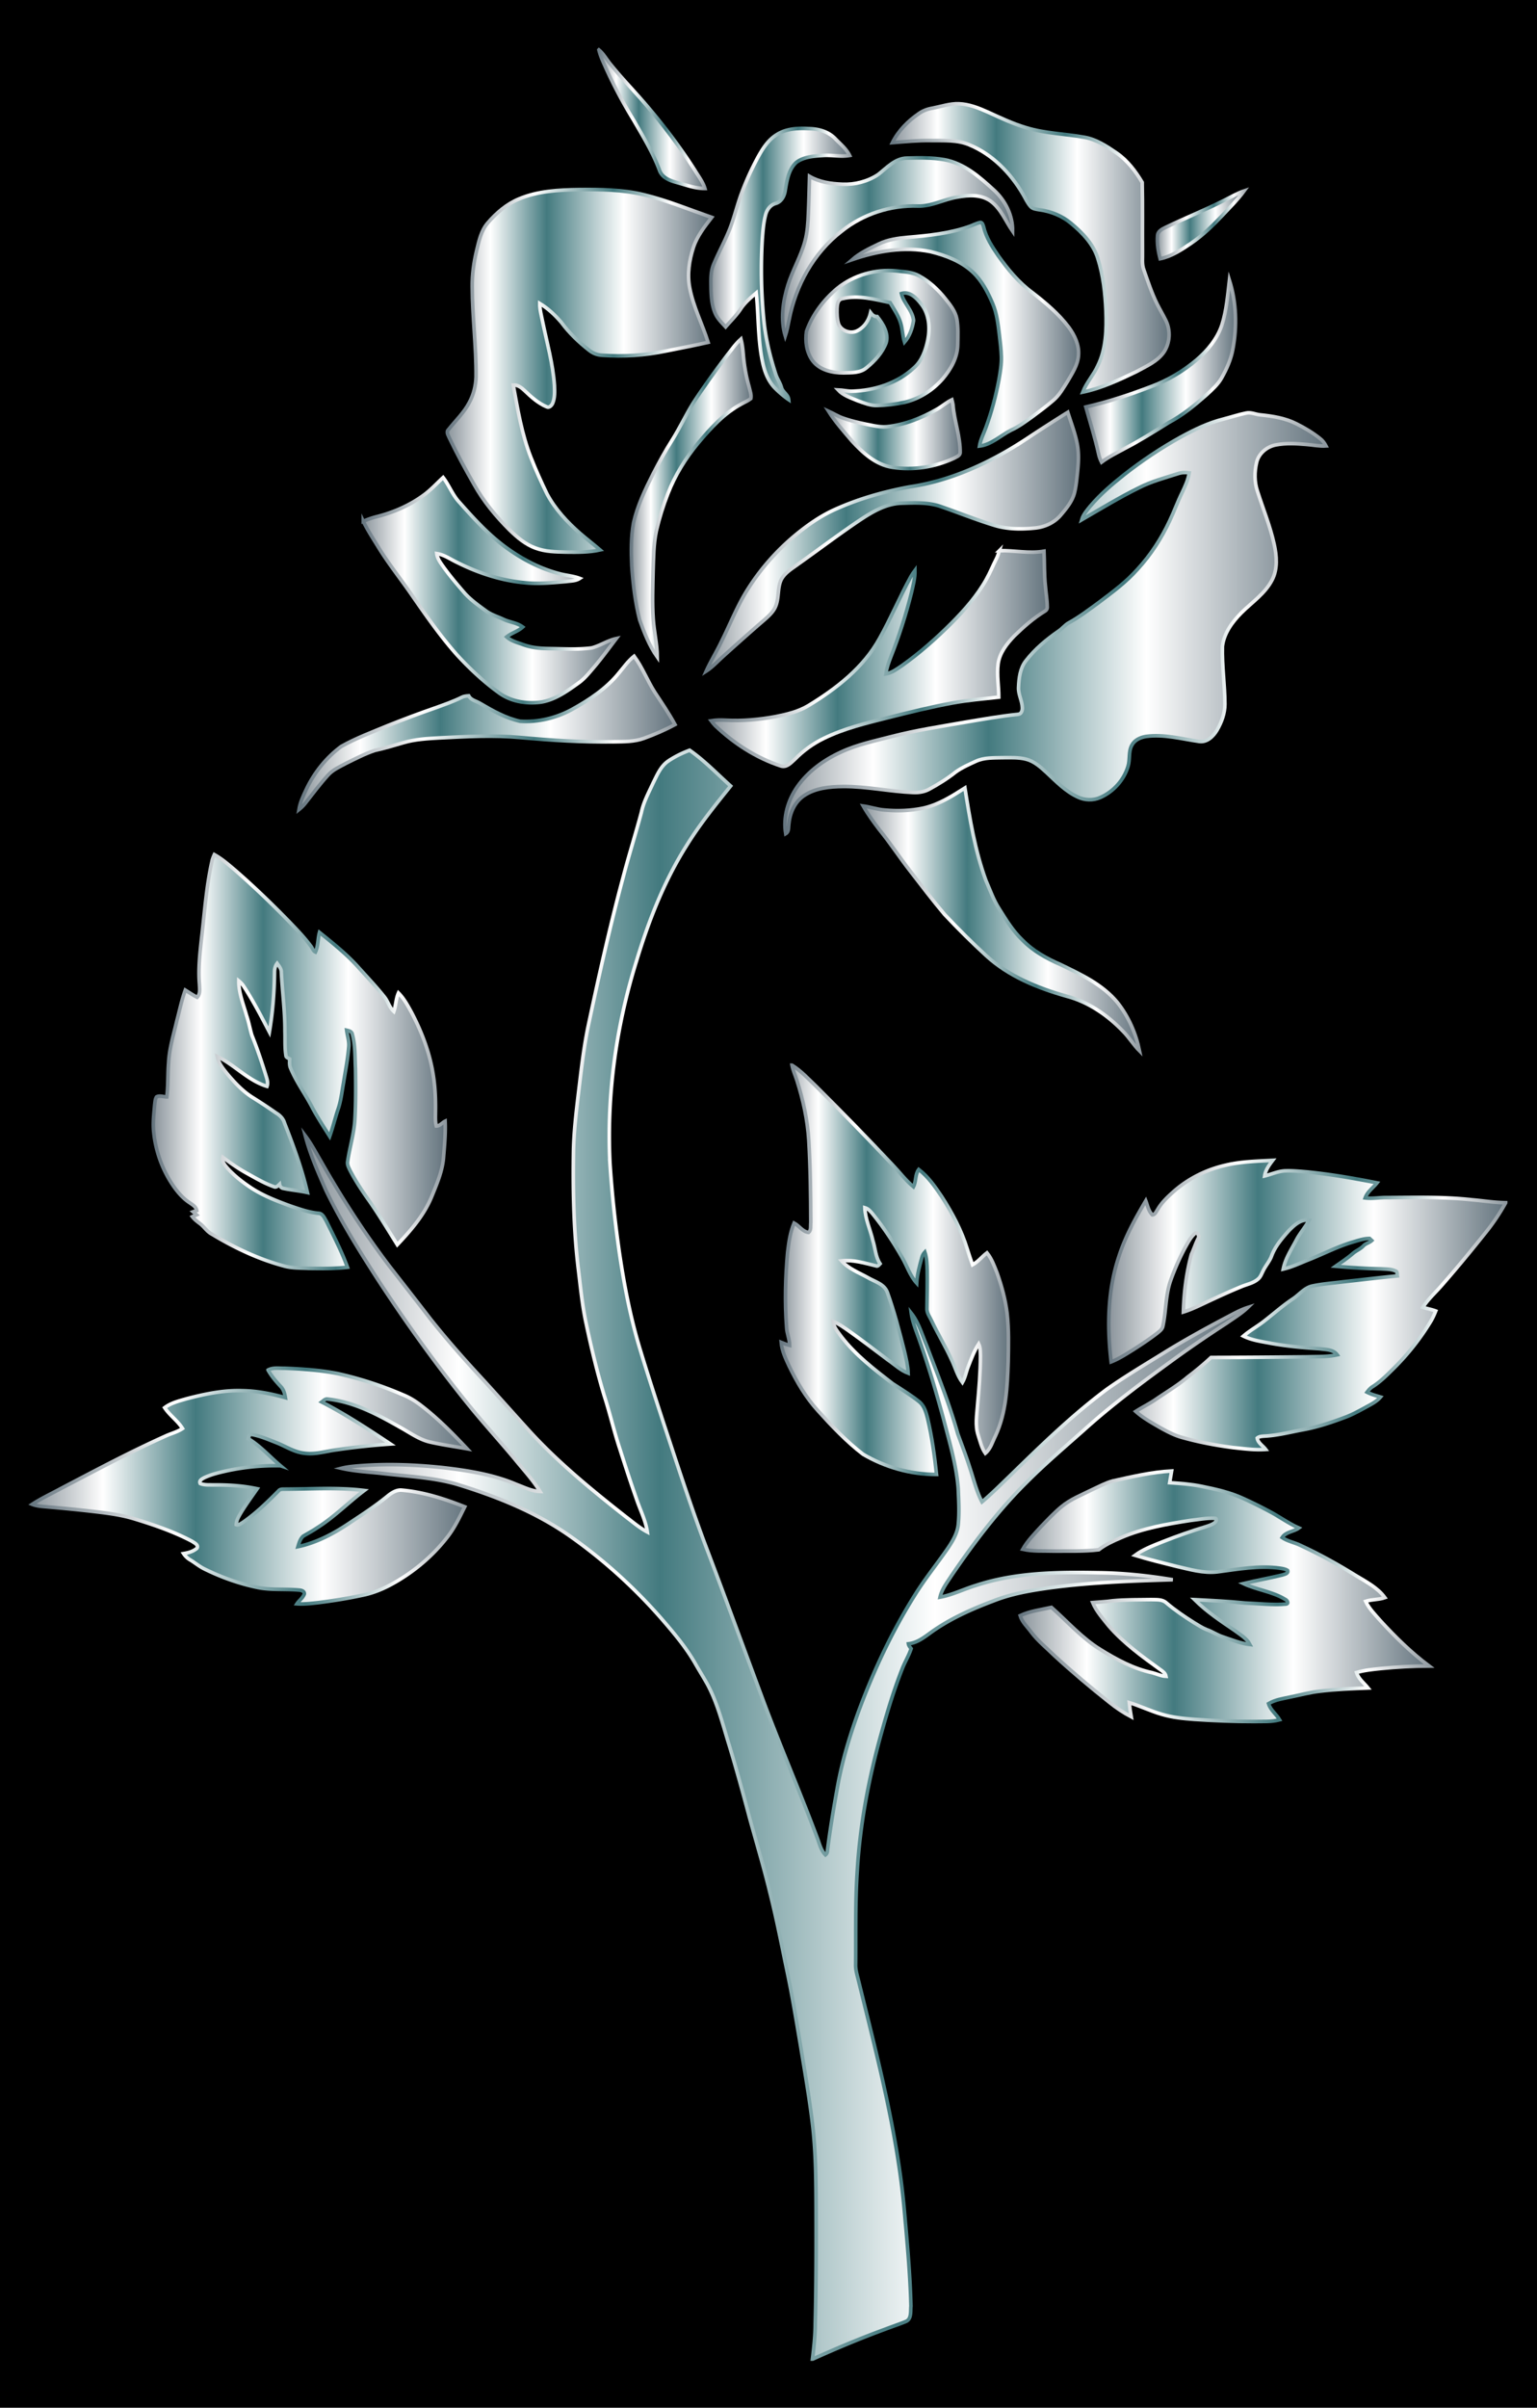 <svg xmlns="http://www.w3.org/2000/svg" viewBox="0 0 1065.708 1668.309"><path d="M0 0h1065.708v1668.309H0z"/><linearGradient id="a" gradientUnits="userSpaceOnUse" x1="415.248" y1="82.588" x2="488.781" y2="82.588"><stop offset="0" stop-color="#8a949b"/><stop offset=".163" stop-color="#fff"/><stop offset=".376" stop-color="#437a7f"/><stop offset=".668" stop-color="#fff"/><stop offset="1" stop-color="#64747e"/></linearGradient><linearGradient id="b" gradientUnits="userSpaceOnUse" x1="413.181" y1="81.546" x2="490.456" y2="81.546"><stop offset="0" stop-color="#64747e"/><stop offset=".332" stop-color="#fff"/><stop offset=".624" stop-color="#437a7f"/><stop offset=".837" stop-color="#fff"/><stop offset="1" stop-color="#8a949b"/></linearGradient><path fill="url(#a)" stroke="url(#b)" stroke-width="2.5" stroke-miterlimit="10" d="M415.248 34.571c3.341 2.767 5.341 6.708 8.1 10 8.6 10.708 18.333 20.433 27.108 30.992a403.186 403.186 0 0131.542 42.667c2.408 4.033 5.425 7.816 6.783 12.375-6.816.025-13.283-2.484-19.775-4.234-4.758-1.291-10.058-3.366-11.775-8.466-4.533-12.184-11.333-23.317-17.808-34.526-7.142-11.6-13.584-23.616-19.226-36.016-1.858-4.175-3.9-8.317-4.95-12.792z"/><linearGradient id="c" gradientUnits="userSpaceOnUse" x1="618.749" y1="171.793" x2="810.617" y2="171.793"><stop offset="0" stop-color="#8a949b"/><stop offset=".163" stop-color="#fff"/><stop offset=".376" stop-color="#437a7f"/><stop offset=".668" stop-color="#fff"/><stop offset="1" stop-color="#64747e"/></linearGradient><linearGradient id="d" gradientUnits="userSpaceOnUse" x1="616.637" y1="172.014" x2="811.867" y2="172.014"><stop offset="0" stop-color="#64747e"/><stop offset=".332" stop-color="#fff"/><stop offset=".624" stop-color="#437a7f"/><stop offset=".837" stop-color="#fff"/><stop offset="1" stop-color="#8a949b"/></linearGradient><path fill="url(#c)" stroke="url(#d)" stroke-width="2.5" stroke-miterlimit="10" d="M646.624 74.93c6.033-1.159 11.983-3.259 18.2-3.042 7.108.258 13.8 2.958 20.217 5.808 8.683 3.984 17.375 8.067 26.558 10.792 12.933 3.95 26.575 4.192 39.825 6.542 8.517 1.35 15.884 6.258 22.867 11.033 7.483 5.183 13.1 12.558 17.692 20.317.35 16.042.075 32.108.191 48.158.159 4.142-.6 8.476.95 12.442 2.775 7.917 5.392 15.925 9.109 23.467 1.908 3.858 4.141 7.55 6.058 11.408 3.517 6.992 3.05 15.9-1.425 22.359-4.65 6.458-12.3 9.633-19.05 13.358-11.925 5.692-24.084 11.442-37.084 14.142 2.559-6.592 7.517-11.867 10.425-18.292 5.817-11.75 6.109-25.2 5.659-38.033-.542-12.2-1.883-24.5-5.6-36.184-3.042-10.017-10.592-17.842-18.467-24.358-6.25-5.275-14.092-8.425-22.158-9.492-2.084-.367-4.467-.558-5.975-2.217-2.325-2.567-3.667-5.817-5.434-8.75-8.558-14.583-21.1-27.425-36.9-33.958-8.383-3.65-17.717-2.9-26.625-3.05-9.009-.175-17.959.733-26.909 1.466 4.125-8.25 10.842-15.016 18.4-20.183 2.809-2 6.084-3.183 9.476-3.733z"/><linearGradient id="e" gradientUnits="userSpaceOnUse" x1="492.909" y1="182.949" x2="589.123" y2="182.949"><stop offset="0" stop-color="#8a949b"/><stop offset=".163" stop-color="#fff"/><stop offset=".376" stop-color="#437a7f"/><stop offset=".668" stop-color="#fff"/><stop offset="1" stop-color="#64747e"/></linearGradient><linearGradient id="f" gradientUnits="userSpaceOnUse" x1="491.659" y1="183.589" x2="590.974" y2="183.589"><stop offset="0" stop-color="#64747e"/><stop offset=".332" stop-color="#fff"/><stop offset=".624" stop-color="#437a7f"/><stop offset=".837" stop-color="#fff"/><stop offset="1" stop-color="#8a949b"/></linearGradient><path fill="url(#e)" stroke="url(#f)" stroke-width="2.5" stroke-miterlimit="10" d="M538.582 93.296c6.516-4.183 14.55-4.65 22.066-4.183 6.717.108 13.684 2 18.475 6.958 3.509 3.709 7.725 7 10 11.667-6.125 1.075-12.316-.45-18.475.008-6.383.425-13.4.834-18.666 4.884-5.317 5.008-6.392 12.683-7.55 19.533-.567 3.75-2.642 7.659-6.517 8.784-3.683.95-6.117 4.283-7.05 7.816-1.45 5.434-1.867 11.067-2.292 16.659a355.248 355.248 0 001.25 58.342c1.325 11.95 4.242 23.692 7.95 35.108.975 3.434 3.242 6.309 4.142 9.767.933 3.2 4.633 4.767 4.95 8.292-3.467-2.375-6.65-5.15-9.609-8.125-4.283-4.4-6.7-10.242-8.1-16.134-3.8-16.283-3-33.142-4.816-49.667-4.1 3.459-8.267 7.025-11.134 11.625-2.95 4.284-6.683 7.942-10.075 11.875-2.6-2.841-5.483-5.541-7.091-9.1-2.45-5.308-2.85-11.25-3.067-17-.05-5.825-.492-11.925 1.891-17.408 3.5-8.308 7.926-16.208 11.226-24.609 3.141-8.058 5.083-16.516 8.116-24.6a193.977 193.977 0 0110.242-22.841c3.567-6.642 7.525-13.584 14.134-17.65z"/><linearGradient id="g" gradientUnits="userSpaceOnUse" x1="542.607" y1="171.114" x2="702.113" y2="171.114"><stop offset="0" stop-color="#8a949b"/><stop offset=".163" stop-color="#fff"/><stop offset=".376" stop-color="#437a7f"/><stop offset=".668" stop-color="#fff"/><stop offset="1" stop-color="#64747e"/></linearGradient><linearGradient id="h" gradientUnits="userSpaceOnUse" x1="541.357" y1="172.572" x2="703.363" y2="172.572"><stop offset="0" stop-color="#64747e"/><stop offset=".332" stop-color="#fff"/><stop offset=".624" stop-color="#437a7f"/><stop offset=".837" stop-color="#fff"/><stop offset="1" stop-color="#8a949b"/></linearGradient><path fill="url(#g)" stroke="url(#h)" stroke-width="2.5" stroke-miterlimit="10" d="M608.749 121.055c6.075-4.717 11.908-11.442 20.208-11.525 8.625-.242 17.35-.409 25.883 1.133 13.659 2.508 24.492 12.025 34.417 21.125 7.9 7.284 13.059 17.567 12.85 28.45-4.883-7.1-8.125-15.725-15.317-20.95-6.658-4.675-15.275-4.175-22.891-2.75-9.3 1.442-17.842 6.534-27.434 6.234-18.925-.684-38.058 5.508-52.833 17.383-19.45 14.925-31.926 37.65-36.509 61.533-.775 3.742-1.45 7.517-2.642 11.167-3.475-11.483-1.675-23.933 1.792-35.208 3.242-10.475 9.058-19.975 11.875-30.6 1.683-6.242 2.084-12.734 2.325-19.167.392-8.567.559-17.142.809-25.709 6.833 4.025 14.883 5.15 22.683 5.475 8.667.425 17.508-1.85 24.784-6.591z"/><linearGradient id="i" gradientUnits="userSpaceOnUse" x1="310.146" y1="256.961" x2="493.498" y2="256.961"><stop offset="0" stop-color="#8a949b"/><stop offset=".163" stop-color="#fff"/><stop offset=".376" stop-color="#437a7f"/><stop offset=".668" stop-color="#fff"/><stop offset="1" stop-color="#64747e"/></linearGradient><linearGradient id="j" gradientUnits="userSpaceOnUse" x1="308.896" y1="256.961" x2="495.546" y2="256.961"><stop offset="0" stop-color="#64747e"/><stop offset=".332" stop-color="#fff"/><stop offset=".624" stop-color="#437a7f"/><stop offset=".837" stop-color="#fff"/><stop offset="1" stop-color="#8a949b"/></linearGradient><path fill="url(#i)" stroke="url(#j)" stroke-width="2.5" stroke-miterlimit="10" d="M359.789 137.846c13.116-5.516 27.6-6.233 41.65-6.491 15.058-.117 30.308-.034 45.025 3.583 16.092 3.9 31.434 10.242 47.034 15.684-4.95 6.416-10.1 12.925-12.675 20.733-2.934 8.992-4.442 18.717-2.6 28.092 2.5 13.141 8.775 25.092 12.783 37.767-9.658 2.175-19.375 4.075-29.092 5.966-14.642 3.059-29.692 4.1-44.6 2.967-3.275-.175-6.392-1.45-8.925-3.517-7.133-5.566-13.725-11.908-19.117-19.191-4.333-5.067-9.266-9.742-15.017-13.159-.05 4.267 1.159 8.384 1.967 12.542 3.025 14.667 7.183 29.2 8.209 44.208.133 4.15.425 8.55-1.267 12.459-.667 1.45-2.3 3.267-4.05 2.417-5.925-2.475-10.775-6.85-15.367-11.234-2.158-2.075-4.708-4.042-7.883-3.883 3.125 16.95 5.908 34.142 12.266 50.258 3.375 8.6 7.192 17.034 11.242 25.342 5.684 10.534 13.984 19.442 22.95 27.275 4.517 3.892 9.275 7.5 13.8 11.384-7.816 1.708-15.85 1.6-23.808 1.5-7.034-.175-14.25-.267-20.925-2.767-7.1-2.517-12.909-7.55-18.234-12.717-9.4-9.391-17.983-19.75-24.467-31.392-6.025-10.525-11.825-21.191-17.083-32.125-.767-1.908-2.517-4.216-.575-6.016 4.917-6.192 10.825-11.7 14.467-18.834 2.858-5.367 4.391-11.417 4.583-17.492.192-20.85-2.583-41.6-2.658-62.442-.109-8.483 1.066-16.933 3.058-25.166 1.608-6.65 3.075-13.734 7.658-19.075 5.95-6.967 13.134-13.1 21.65-16.675z"/><linearGradient id="k" gradientUnits="userSpaceOnUse" x1="802.479" y1="155.776" x2="862.683" y2="155.776"><stop offset="0" stop-color="#8a949b"/><stop offset=".163" stop-color="#fff"/><stop offset=".376" stop-color="#437a7f"/><stop offset=".668" stop-color="#fff"/><stop offset="1" stop-color="#64747e"/></linearGradient><linearGradient id="l" gradientUnits="userSpaceOnUse" x1="801.229" y1="155.26" x2="866.074" y2="155.26"><stop offset="0" stop-color="#64747e"/><stop offset=".332" stop-color="#fff"/><stop offset=".624" stop-color="#437a7f"/><stop offset=".837" stop-color="#fff"/><stop offset="1" stop-color="#8a949b"/></linearGradient><path fill="url(#k)" stroke="url(#l)" stroke-width="2.5" stroke-miterlimit="10" d="M847.858 139.305c4.925-2.375 9.633-5.25 14.825-7.042-4.467 6.059-9.875 11.342-14.975 16.85-6.767 7.159-13.85 14.084-22.05 19.592-6.567 4.409-13.375 8.967-21.242 10.584-1.417-5.3-2.3-10.876-1.792-16.359.342-2.758 3.042-4.133 5.267-5.233 13.209-6.367 26.842-11.834 39.967-18.392z"/><linearGradient id="m" gradientUnits="userSpaceOnUse" x1="590.94" y1="231.597" x2="747.87" y2="231.597"><stop offset="0" stop-color="#8a949b"/><stop offset=".163" stop-color="#fff"/><stop offset=".376" stop-color="#437a7f"/><stop offset=".668" stop-color="#fff"/><stop offset="1" stop-color="#64747e"/></linearGradient><linearGradient id="n" gradientUnits="userSpaceOnUse" x1="585.244" y1="231.68" x2="749.12" y2="231.68"><stop offset="0" stop-color="#64747e"/><stop offset=".332" stop-color="#fff"/><stop offset=".624" stop-color="#437a7f"/><stop offset=".837" stop-color="#fff"/><stop offset="1" stop-color="#8a949b"/></linearGradient><path fill="url(#m)" stroke="url(#n)" stroke-width="2.5" stroke-miterlimit="10" d="M671.449 157.147c2.85-.917 5.483-2.509 8.458-3.042 1.4.208 1.658 1.85 2.067 2.95 1.683 7.433 5.95 13.892 10.158 20.117 6.734 9.483 14.25 18.65 23.7 25.567 9.134 7.125 18.184 14.633 25.192 23.933 4.142 5.625 7.4 12.433 6.767 19.592-.433 6.667-4.308 12.35-7.542 17.958-2.967 4.659-5.691 9.659-10 13.242-4.55 3.883-9.325 7.483-14.133 11.025-4.867 3.492-9.684 7.134-15.167 9.609-7.242 3.658-13.475 10.016-21.817 10.991.709-4.55 2.95-8.616 4.467-12.908 3.908-10.675 6.858-21.7 8.975-32.867.958-5.358 1.917-10.767 1.75-16.233-.15-5.059-.817-10.084-1.4-15.109-.908-7.333-1.733-14.808-4.667-21.667-3.391-7.925-7.441-15.833-13.825-21.8-8.067-7.533-18.708-11.55-29.258-14.15-18.142-3.742-36.942-.417-54.234 5.517 5.383-4.659 11.933-7.717 18.308-10.8 6.392-3.134 13.534-4.025 20.542-4.675 14.05-1.142 28.25-2.634 41.659-7.25z"/><linearGradient id="o" gradientUnits="userSpaceOnUse" x1="558.797" y1="234.22" x2="664.207" y2="234.22"><stop offset="0" stop-color="#8a949b"/><stop offset=".163" stop-color="#fff"/><stop offset=".376" stop-color="#437a7f"/><stop offset=".668" stop-color="#fff"/><stop offset="1" stop-color="#64747e"/></linearGradient><linearGradient id="p" gradientUnits="userSpaceOnUse" x1="557.547" y1="234.22" x2="665.457" y2="234.22"><stop offset="0" stop-color="#64747e"/><stop offset=".332" stop-color="#fff"/><stop offset=".624" stop-color="#437a7f"/><stop offset=".837" stop-color="#fff"/><stop offset="1" stop-color="#8a949b"/></linearGradient><path fill="url(#o)" stroke="url(#p)" stroke-width="2.5" stroke-miterlimit="10" d="M580.648 199.705c11.342-9.117 26.367-13.342 40.817-11.992 5.35.609 11.034.725 15.85 3.45 7.134 3.934 13.234 9.567 18.267 15.942 3.375 4.234 7 8.684 7.942 14.184.95 5.758.666 11.625.558 17.433-.067 8.983-4.817 17.142-10.467 23.809-6.875 7.875-16.125 13.766-26.325 16.2-6.283 1.391-12.716 2.1-19.15 2.233-4.642.158-8.975-1.733-13.267-3.225-4.841-2.033-10.183-3.658-13.85-7.617 3.217.125 6.367.975 9.6.959 15.567-.384 31.359-5.45 42.967-16.117 5.667-4.883 8.209-12.292 9.717-19.392 1.675-8.442.958-17.958-4.575-24.908-3.217-4.15-7.925-9.109-13.742-7.267 1.583 6.783 7.8 11.6 8.434 18.683-.784 5.359-2.675 10.867-6.267 15.017-1.367-4.342-1.325-8.958-2.683-13.3-1.525-5.125-4.65-9.533-7.317-14.1-10.825-2.292-22.134-5.475-33.167-2.75-3.183.542-3.458 4.192-3.6 6.775-.108 3.6-.008 7.3 1.042 10.775 1.991 5.058 8.908 7.2 13.525 4.408 4.625-2.491 7.558-7.183 8.683-12.233 1.133 1.517 2.583 2.8 4.617 2.683 3.975 4.95 8.1 11.517 6.208 18.1-2.617 6.975-7.875 12.667-13.583 17.309-4.434 3.842-10.642 3.4-16.109 3.592-7.733.033-16.35-1.909-21.3-8.35-4.258-5.734-5.35-13.467-4.308-20.384 4.108-11.75 11.992-21.967 21.483-29.917z"/><linearGradient id="q" gradientUnits="userSpaceOnUse" x1="752.866" y1="257.193" x2="856.693" y2="257.193"><stop offset="0" stop-color="#8a949b"/><stop offset=".163" stop-color="#fff"/><stop offset=".376" stop-color="#437a7f"/><stop offset=".668" stop-color="#fff"/><stop offset="1" stop-color="#64747e"/></linearGradient><linearGradient id="r" gradientUnits="userSpaceOnUse" x1="751.307" y1="255.164" x2="857.943" y2="255.164"><stop offset="0" stop-color="#64747e"/><stop offset=".332" stop-color="#fff"/><stop offset=".624" stop-color="#437a7f"/><stop offset=".837" stop-color="#fff"/><stop offset="1" stop-color="#8a949b"/></linearGradient><path fill="url(#q)" stroke="url(#r)" stroke-width="2.5" stroke-miterlimit="10" d="M847.2 225.239c3.2-10.059 4.041-20.659 5.241-31.092 4.884 15.433 5.4 32.05 2.367 47.9-1.292 7.025-4.242 13.617-7.733 19.8-2.6 4.692-6.75 8.192-10.6 11.808-8.084 7.109-16.442 14.092-26.034 19.1-9.983 6.192-19.925 12.476-30.367 17.876-5.525 3.041-11.25 5.783-16.3 9.608-.9-1.767-1.616-3.633-2.016-5.575-2.417-11.033-5.834-21.817-8.892-32.683 15.475-3.525 30.575-8.509 45.384-14.184 11.425-4.275 22.1-10.558 31.416-18.433 7.6-6.509 14.334-14.509 17.534-24.125z"/><linearGradient id="s" gradientUnits="userSpaceOnUse" x1="437.74" y1="345.077" x2="520.771" y2="345.077"><stop offset="0" stop-color="#8a949b"/><stop offset=".163" stop-color="#fff"/><stop offset=".376" stop-color="#437a7f"/><stop offset=".668" stop-color="#fff"/><stop offset="1" stop-color="#64747e"/></linearGradient><linearGradient id="t" gradientUnits="userSpaceOnUse" x1="436.49" y1="345.911" x2="522.021" y2="345.911"><stop offset="0" stop-color="#64747e"/><stop offset=".332" stop-color="#fff"/><stop offset=".624" stop-color="#437a7f"/><stop offset=".837" stop-color="#fff"/><stop offset="1" stop-color="#8a949b"/></linearGradient><path fill="url(#s)" stroke="url(#t)" stroke-width="2.5" stroke-miterlimit="10" d="M503.348 247.222c3.342-4.217 6.417-8.708 10.417-12.342.825 3.2 1.266 6.484 1.533 9.775.633 7.884 1.9 15.726 4.117 23.326.575 2.675 1.75 5.416 1.225 8.183-1.934 1.55-4.267 2.458-6.409 3.683-12.158 6.417-21.458 16.825-30.183 27.209-8.75 10.483-15.975 22.275-20.959 35-3.291 8.367-5.941 16.983-7.975 25.725-2.016 9.342-1.941 18.95-2.283 28.442-.225 10.825-.642 21.667.083 32.475.567 8.9 2.742 17.634 2.825 26.575-5.508-7.791-9.041-16.816-12.225-25.758-3.117-12.259-4.617-24.892-5.492-37.5-.45-9.909-.566-19.959 1.242-29.75 2.692-11.91 8.042-22.992 13.517-33.834 4.158-8 8.425-15.95 13.308-23.542 5.192-8.258 9.317-17.142 14.425-25.45 7.142-11.067 14.9-21.709 22.834-32.217z"/><linearGradient id="u" gradientUnits="userSpaceOnUse" x1="574.398" y1="300.798" x2="665.779" y2="300.798"><stop offset="0" stop-color="#8a949b"/><stop offset=".163" stop-color="#fff"/><stop offset=".376" stop-color="#437a7f"/><stop offset=".668" stop-color="#fff"/><stop offset="1" stop-color="#64747e"/></linearGradient><linearGradient id="v" gradientUnits="userSpaceOnUse" x1="571.087" y1="300.529" x2="667.029" y2="300.529"><stop offset="0" stop-color="#64747e"/><stop offset=".332" stop-color="#fff"/><stop offset=".624" stop-color="#437a7f"/><stop offset=".837" stop-color="#fff"/><stop offset="1" stop-color="#8a949b"/></linearGradient><path fill="url(#u)" stroke="url(#v)" stroke-width="2.5" stroke-miterlimit="10" d="M649.599 283.597c3.608-2.008 6.691-4.816 10.416-6.633.309 1.142.567 2.3.775 3.467.875 11.25 5.159 22.05 4.984 33.408-.384 2.175-2.892 2.833-4.55 3.8-13.125 6-28.059 8.4-42.359 6.175-11.625-1.742-20.717-10.083-28.333-18.433-5.642-6.617-11.459-13.167-16.134-20.517 3.467 1.575 6.692 3.683 10.325 4.9 6.95 2.417 14.184 3.933 21.417 5.275 2.842.508 5.75.892 8.658.625 12.334-1.283 24.1-5.933 34.8-12.067z"/><linearGradient id="w" gradientUnits="userSpaceOnUse" x1="489.664" y1="375.339" x2="747.736" y2="375.339"><stop offset="0" stop-color="#8a949b"/><stop offset=".163" stop-color="#fff"/><stop offset=".376" stop-color="#437a7f"/><stop offset=".668" stop-color="#fff"/><stop offset="1" stop-color="#64747e"/></linearGradient><linearGradient id="x" gradientUnits="userSpaceOnUse" x1="486.804" y1="376.047" x2="748.986" y2="376.047"><stop offset="0" stop-color="#64747e"/><stop offset=".332" stop-color="#fff"/><stop offset=".624" stop-color="#437a7f"/><stop offset=".837" stop-color="#fff"/><stop offset="1" stop-color="#8a949b"/></linearGradient><path fill="url(#w)" stroke="url(#x)" stroke-width="2.5" stroke-miterlimit="10" d="M715.224 301.78a1415.74 1415.74 0 0125.159-16.124c2.225 7.125 4.966 14.116 6.441 21.458 1.4 6.858.95 13.917.225 20.833-.508 4.592-.916 9.226-2.083 13.709-1.575 5.908-5.617 10.7-9.475 15.283-4.5 5.292-11.183 8.334-18.034 8.959-9.475.9-19.275.891-28.433-2.025-12.342-3.767-24.308-8.634-36.509-12.817-8.858-3.175-18.441-2.617-27.675-2.375-10.783.4-20.258 6.133-28.983 11.933-14.384 9.675-28.192 20.15-42.334 30.167-4.258 3.15-9.208 5.933-11.792 10.759-2.708 5.608-1.516 12.141-3.675 17.916-1.475 4.225-4.933 7.267-8.191 10.15-9.717 8.359-19.275 16.917-28.792 25.509-3.733 3.375-7.15 7.158-11.409 9.908 3.175-7.1 7.359-13.691 10.667-20.733 6.117-12.192 11.059-25.025 18.475-36.534 8.792-13.858 19.825-26.283 32.425-36.783 8.542-7.042 17.676-13.5 27.826-18.017 16.4-7.417 33.866-12.292 51.533-15.608 30.659-4.492 59.167-18.359 84.634-35.567z"/><linearGradient id="y" gradientUnits="userSpaceOnUse" x1="544.244" y1="431.835" x2="919.433" y2="431.835"><stop offset="0" stop-color="#8a949b"/><stop offset=".163" stop-color="#fff"/><stop offset=".376" stop-color="#437a7f"/><stop offset=".668" stop-color="#fff"/><stop offset="1" stop-color="#64747e"/></linearGradient><linearGradient id="z" gradientUnits="userSpaceOnUse" x1="542.994" y1="432.201" x2="921.433" y2="432.201"><stop offset="0" stop-color="#64747e"/><stop offset=".332" stop-color="#fff"/><stop offset=".624" stop-color="#437a7f"/><stop offset=".837" stop-color="#fff"/><stop offset="1" stop-color="#8a949b"/></linearGradient><path fill="url(#y)" stroke="url(#z)" stroke-width="2.5" stroke-miterlimit="10" d="M848.15 290.397c5.291-1.35 10.483-3.091 15.833-4.183 3.358-.808 6.542.967 9.859 1.225 8.591.892 17.35 2.25 25.133 6.217 5.767 2.891 11.35 6.225 16.392 10.266 1.766 1.317 3.05 3.134 4.066 5.075-4.625.3-9.175-.725-13.766-1.058-6.967-.591-14.059-.983-20.967.325-6.217 1.167-11.967 5.85-13.4 12.159-1.534 6.533-1.584 13.525.575 19.933 3.9 12.2 8.833 24.108 11.583 36.658 1.817 8.125 2.575 17.1-1.375 24.734-4.842 9.508-14 15.517-21.367 22.867-6.316 6.325-12.05 14.15-13.133 23.25-.358 13.358 1.7 26.658 1.725 40.025.017 6.4-2.309 12.6-5.5 18.067-2.567 4.291-6.909 8.55-12.342 7.783-12.158-1.733-24.408-5.175-36.784-3.475-3.883.608-7.933 2.392-9.858 6-2.558 4.567-1.15 10.034-2.733 14.875-2.884 9.484-10.184 17.509-19.25 21.45-4.967 2.2-10.784 1.934-15.642-.391-8.408-3.892-14.9-10.709-21.575-16.925-4.15-3.834-8.584-7.825-14.192-9.25-5.417-1.359-11.058-1.025-16.583-1.025-6.059.141-12.4-.159-18.05 2.408-4.834 2.208-9.759 4.367-14.1 7.458-5.65 4.534-11.825 8.384-18.184 11.834-3.433 1.958-7.442 2.6-11.35 2.408-16.183-.641-32.133-4.233-48.367-4.158-9.433.092-19.533.975-27.533 6.492-6.433 4.425-9.675 12.183-10.317 19.758-.35 2.267.167 5.117-2.166 6.467-1.942-11.359 1.516-23.242 8.066-32.584 7.484-10.683 18.417-18.558 30.184-23.942 11.333-5.325 23.675-7.791 35.717-10.941 16.508-4.267 33.392-6.809 50.167-9.759 12.383-2.033 24.75-4.283 37.241-5.541 2.075-.284 2.784-2.692 2.692-4.5-.117-4.867-2.917-9.276-2.617-14.217.275-6.325 1.025-13.175 5.067-18.325 6.283-8.125 14.267-14.775 22.675-20.592 2.342-1.55 4.109-3.8 6.442-5.342 7.767-4.217 14.783-9.617 21.908-14.808 9.276-7 18.692-13.992 26.442-22.734 9.167-9.958 16.609-21.433 22.325-33.683 3.059-6.425 5.459-13.142 8.617-19.517 2.083-4.342 4.134-8.783 4.875-13.575-2.692-.392-5.442-.258-8.017.65-9.033 2.892-18.283 5.333-26.766 9.667-13.625 6.725-26.634 14.633-39.767 22.225 1.025-3.65 3.591-6.525 5.908-9.417 6.892-8.167 15.067-15.117 23.392-21.758 12.442-9.75 25.633-18.567 39.475-26.209 9.333-5.075 19-9.767 29.342-12.367z"/><linearGradient id="A" gradientUnits="userSpaceOnUse" x1="251.888" y1="408.9" x2="427.339" y2="408.9"><stop offset="0" stop-color="#8a949b"/><stop offset=".163" stop-color="#fff"/><stop offset=".376" stop-color="#437a7f"/><stop offset=".668" stop-color="#fff"/><stop offset="1" stop-color="#64747e"/></linearGradient><linearGradient id="B" gradientUnits="userSpaceOnUse" x1="250.206" y1="408.601" x2="430.393" y2="408.601"><stop offset="0" stop-color="#64747e"/><stop offset=".332" stop-color="#fff"/><stop offset=".624" stop-color="#437a7f"/><stop offset=".837" stop-color="#fff"/><stop offset="1" stop-color="#8a949b"/></linearGradient><path fill="url(#A)" stroke="url(#B)" stroke-width="2.5" stroke-miterlimit="10" d="M293.53 343.248c5.034-3.6 9.2-8.209 13.725-12.384 4.259 5.559 6.617 12.35 11.517 17.434 10.267 11.566 20.817 23.116 33.525 32.058 10.784 7.633 22.734 13.8 35.559 17.125 4.658 1.259 9.55 1.558 14.091 3.284-2.808 1.866-6.341 1.716-9.55 2.191-8.891.742-17.825 1.692-26.75.984-16.941-1.309-33.4-6.584-48.542-14.167-4.7-2.192-9.058-5.417-14.291-6.192.483 3.759 2.941 6.767 5.041 9.784 4.534 6.2 9.509 12.066 14.559 17.858 4.258 4.642 9.433 8.325 14.508 12.008 3.692 2.775 8.2 4 12.325 5.959 4.3 2 9.359 2.316 13.209 5.258-3.25 3.042-7.734 4.075-11.175 6.842 3.358 3.042 7.925 4.008 12.058 5.567 5.8 2.066 12 2.508 18.108 2.566 9.584.125 19.242.792 28.775-.483 5.925-1.525 11.084-5.192 17.117-6.492-5.133 6.717-10.108 13.567-15.583 20.009-3.325 3.85-6.5 7.925-10.725 10.841-7.842 5.617-16.05 11.542-25.792 13.167-10.192 1.45-21.242-.358-29.6-6.65-10.425-7.558-19.859-16.408-28.584-25.85-11.375-12.725-21.158-26.733-30.875-40.734-7.892-11.541-16.717-22.433-24.008-34.367-3.567-5.8-7.334-11.508-10.284-17.65a57.08 57.08 0 019.517-3.283c11.475-2.883 22.525-7.725 32.125-14.683z"/><linearGradient id="C" gradientUnits="userSpaceOnUse" x1="493.072" y1="456.273" x2="726.148" y2="456.273"><stop offset="0" stop-color="#8a949b"/><stop offset=".163" stop-color="#fff"/><stop offset=".376" stop-color="#437a7f"/><stop offset=".668" stop-color="#fff"/><stop offset="1" stop-color="#64747e"/></linearGradient><linearGradient id="D" gradientUnits="userSpaceOnUse" x1="490.808" y1="456.273" x2="727.398" y2="456.273"><stop offset="0" stop-color="#64747e"/><stop offset=".332" stop-color="#fff"/><stop offset=".624" stop-color="#437a7f"/><stop offset=".837" stop-color="#fff"/><stop offset="1" stop-color="#8a949b"/></linearGradient><path fill="url(#C)" stroke="url(#D)" stroke-width="2.5" stroke-miterlimit="10" d="M692.957 381.548c10.317-.275 20.65 2.191 30.942.358.375 8.067.058 16.167.975 24.2.375 4.784 1.225 9.534 1.258 14.334.125 1.283-.525 2.441-1.658 3.033-7.758 4.758-14.65 10.792-21.15 17.125-5.208 5.417-10.233 11.75-11.267 19.442-.983 7.658.459 15.333.459 23.008-10.642 1.217-21.35 2.042-31.892 4.017-15.075 2.767-29.95 6.458-44.817 10.175-15.175 3.833-30.575 7.483-44.7 14.417-7.4 3.575-14.1 8.491-19.876 14.333-2.658 2.383-5.666 5.992-9.683 4.792-17.192-5.575-32.675-15.65-45.725-28.05-1.009-1.042-1.875-2.2-2.75-3.334 3.333-.558 6.725-.558 10.1-.383 11.566.658 23.191-.392 34.583-2.492 7.917-1.566 15.959-3.491 22.942-7.716 19.35-11.784 38.142-26.35 49.217-46.559 7.8-13.917 13.933-28.683 21.608-42.667.859-1.533 1.842-2.992 2.892-4.4.108 5.484-1.367 10.809-2.583 16.109-3.767 14.858-8.45 29.491-14.1 43.741-1.492 3.875-2.959 7.8-3.509 11.942 4.309-.775 7.809-3.533 11.35-5.908 12.2-8.684 23.45-18.634 34.05-29.2 9.192-9.259 17.984-19.126 24.334-30.6 2.558-4.526 4.467-9.376 6.85-13.992.95-1.817 1.575-3.767 2.15-5.725z"/><linearGradient id="E" gradientUnits="userSpaceOnUse" x1="207.271" y1="507.811" x2="468.048" y2="507.811"><stop offset="0" stop-color="#8a949b"/><stop offset=".163" stop-color="#fff"/><stop offset=".376" stop-color="#437a7f"/><stop offset=".668" stop-color="#fff"/><stop offset="1" stop-color="#64747e"/></linearGradient><linearGradient id="F" gradientUnits="userSpaceOnUse" x1="205.526" y1="508.415" x2="469.741" y2="508.415"><stop offset="0" stop-color="#64747e"/><stop offset=".332" stop-color="#fff"/><stop offset=".624" stop-color="#437a7f"/><stop offset=".837" stop-color="#fff"/><stop offset="1" stop-color="#8a949b"/></linearGradient><path fill="url(#E)" stroke="url(#F)" stroke-width="2.5" stroke-miterlimit="10" d="M429.13 466.357c3.376-4.034 6.41-8.409 10.55-11.717 5.734 7.742 9.151 16.875 14.318 24.975 4.833 7.367 9.85 14.65 14.05 22.417-6.9 3.742-14.134 6.858-21.509 9.533-6.683 2.442-13.908 2.309-20.916 2.409-21.559.308-43.1-.925-64.56-2.925-18.724-1.742-37.524-.7-56.258.233-8.408.458-16.908.917-25.033 3.308-6.592 1.934-13.175 3.925-19.892 5.384-6.875 2.317-13.358 5.675-19.85 8.883-4.4 2.392-9.225 4.4-12.6 8.25-5.642 6.184-10.625 12.925-15.784 19.509-1.266 1.633-2.758 3.075-4.375 4.366.784-4.891 2.917-9.408 5.009-13.85 5.516-11.741 13.891-22.225 24.333-29.941 10.284-5.792 21.417-9.909 32.292-14.434 10.783-4.3 21.658-8.383 32.634-12.183 6.25-2.259 12.566-4.4 18.525-7.375 1.516-.809 3.241-.975 4.925-1.084 1.55 3.084 5.225 3.55 7.908 5.242 8.725 5.125 17.775 10.25 27.75 12.4 12.5.759 25.167-2.258 36.125-8.3 11.975-6.617 23.642-14.4 32.359-25.1z"/><linearGradient id="G" gradientUnits="userSpaceOnUse" x1="211.663" y1="1077.201" x2="865.183" y2="1077.201"><stop offset="0" stop-color="#8a949b"/><stop offset=".163" stop-color="#fff"/><stop offset=".376" stop-color="#437a7f"/><stop offset=".668" stop-color="#fff"/><stop offset="1" stop-color="#64747e"/></linearGradient><linearGradient id="H" gradientUnits="userSpaceOnUse" x1="208.885" y1="1077.127" x2="869.91" y2="1077.127"><stop offset="0" stop-color="#64747e"/><stop offset=".332" stop-color="#fff"/><stop offset=".624" stop-color="#437a7f"/><stop offset=".837" stop-color="#fff"/><stop offset="1" stop-color="#8a949b"/></linearGradient><path fill="url(#G)" stroke="url(#H)" stroke-width="2.5" stroke-miterlimit="10" d="M463.331 527.332c4.6-3.117 9.633-5.567 14.833-7.5 10.35 7.2 19.076 16.383 28.442 24.767-10.733 13.35-21.55 26.7-30.558 41.3-15.617 24.725-26.3 52.183-34.759 80.084-14.1 45.216-20.742 92.892-18.358 140.242a803.483 803.483 0 006.775 63.342c3.225 21.367 7.333 42.658 13.508 63.4 5.184 17.167 10.742 34.217 16.292 51.267 9.342 28.159 18.45 56.417 28.792 84.234 13.4 35.15 26.258 70.5 39.4 105.75 12.2 33.15 26.333 65.543 38.725 98.626 1.708 4.208 2.558 9.058 5.925 12.358.742-.583 1.167-1.324 1.292-2.216 1.917-15.692 4.567-31.284 7.4-46.825 3.342-17.759 8.667-35.084 14.883-52.026 10.25-27.492 22.842-54.2 38.475-79.058 6.734-10.875 14.809-20.817 22.1-31.3 3.617-5.276 7.242-10.934 7.925-17.442.85-8.35.334-16.767-.041-25.125-1.308-16.559-6.2-32.526-10.317-48.534-4.992-18.183-10.283-36.309-16.575-54.092-2.108-6.167-4.767-12.225-5.658-18.725 5.116 6.45 7.333 14.542 10.508 22.008 7.675 20.367 15.884 40.609 21.742 61.592 2.85 7.75 5.817 15.459 8.3 23.342 2.7 7.992 4.558 16.325 8.5 23.842 6.617-5.567 12.733-11.7 18.967-17.692 21.583-21 43.208-42.158 67.4-60.192 12.792-9.075 26.325-17.067 39.65-25.325 13.859-8.592 28.15-16.442 42.542-24.092 5.15-2.666 10.184-5.641 15.742-7.408-4.425 4.258-9.742 7.417-14.75 10.917-12.058 7.841-23.975 15.908-35.633 24.341-21.792 15.817-43.517 31.834-63.51 49.917-13.374 11.867-27.016 23.459-39.633 36.15-19.717 19.542-36.475 41.8-52.058 64.7-3 4.659-6.576 9.167-7.8 14.7 8.691-1.59 16.633-5.666 25.058-8.2 27.117-8.883 56.025-9.266 84.267-8.733 17.459.167 34.85 1.992 52.059 4.859-28.734.858-57.534 1.791-86.042 5.7-13 1.833-26.067 4.117-38.325 8.975-14.242 5.358-28.309 11.567-40.934 20.15-5.625 3.808-10.958 8.783-18.017 9.567.175 1.325 1.142 2.291 1.9 3.341-1.583 4.834-4.316 9.184-6.15 13.917-5.675 14.333-10.15 29.1-14.291 43.934-8.834 31.317-15 63.467-16.917 95.992-1.467 21.658-.942 43.383-1.142 65.075-.108 3.867 1.142 7.575 2.05 11.3 12.834 52.35 26.817 104.75 31.684 158.601 1.983 22.217 4.066 44.45 4.616 66.759-.375 3.567.55 8.933-3.533 10.633-4.642 1.925-9.433 3.483-14.117 5.292-17.075 6.25-33.867 13.25-50.425 20.75h-.2c1.008-8.275 1.908-16.567 1.925-24.909.675-26.408.667-52.825.592-79.242-.075-19.808-.192-39.675-2.584-59.358-2.166-17.967-5.3-35.792-8.208-53.65-2.942-17.368-5.75-34.768-9.425-52-3.775-18.084-7.258-36.234-11.817-54.143-4.233-17.558-9.466-34.85-14.25-52.259-4.433-16.75-9.025-33.441-14.058-50.016-4.45-14.334-8.025-29.1-15.234-42.367-2.5-4.425-5.191-8.734-7.716-13.134-6.625-11.791-15.425-22.15-24.259-32.317-18.742-21.35-39.967-40.558-63.217-56.9-23.733-16.65-50.95-27.483-78.534-35.917-16.275-4.658-33.3-5.333-50.033-7.241-9.934-1.192-20.034-1.492-29.809-3.742 2.909-.742 5.892-1.175 8.884-1.442 20.242-1.908 40.658-1.208 60.858.892 17.6 2.041 35.426 4.742 51.826 11.791 5.258 1.95 10.425 4.634 16.158 4.809-5.025-8.125-11.6-15.134-17.592-22.534-11.016-13.175-22.633-25.841-33.366-39.241-22.217-27.576-42.842-56.409-62.176-86.06-12.65-19.683-25.042-39.616-35.25-60.691-5.442-12.392-10.992-24.859-14.392-37.992 4.142 5.475 7.309 11.608 10.792 17.508 14.183 25.017 29.742 49.292 47.092 72.242 9.591 12.342 19.242 24.642 28.767 37.034 11.225 14.166 23.191 27.725 35.475 40.983 11.183 12.184 22.15 24.567 33.267 36.809 20.225 22.117 43.517 41.108 67.025 59.584 4.808 3.616 9.392 7.625 14.75 10.441-1.133-7.991-4.95-15.233-7.483-22.817-4.034-11.4-7.775-22.9-11.45-34.416-4.109-12.284-6.959-24.926-10.95-37.242-4.959-16.459-8.984-33.2-12.534-50.017-2.708-12.375-3.883-25.017-5.417-37.575-3.308-27.442-3.825-55.117-3.358-82.726.3-12.758 1.792-25.442 3.292-38.1 2.033-16.725 3.808-33.517 7.408-50 7.267-34.042 14.875-68.034 23.95-101.643 3.875-14.766 8.484-29.325 12.426-44.066 1.5-7.192 5.075-13.684 8.108-20.309 2.766-5.5 5.233-11.658 10.508-15.266z"/><linearGradient id="I" gradientUnits="userSpaceOnUse" x1="598.482" y1="637.078" x2="790.133" y2="637.078"><stop offset="0" stop-color="#8a949b"/><stop offset=".163" stop-color="#fff"/><stop offset=".376" stop-color="#437a7f"/><stop offset=".668" stop-color="#fff"/><stop offset="1" stop-color="#64747e"/></linearGradient><linearGradient id="J" gradientUnits="userSpaceOnUse" x1="596.142" y1="637.962" x2="792.203" y2="637.962"><stop offset="0" stop-color="#64747e"/><stop offset=".332" stop-color="#fff"/><stop offset=".624" stop-color="#437a7f"/><stop offset=".837" stop-color="#fff"/><stop offset="1" stop-color="#8a949b"/></linearGradient><path fill="url(#I)" stroke="url(#J)" stroke-width="2.5" stroke-miterlimit="10" d="M640.524 559.865c10.433-2.408 19.6-8.208 28.525-13.883 3.4 21.592 6.991 43.358 14.525 63.959 2.925 6.716 5.333 13.725 9.35 19.908 4.758 7.583 9.466 15.358 16.041 21.55 7.384 7.55 16.725 12.734 26.334 16.9 14.192 6.875 29.175 13.825 39.45 26.242 7.725 9.742 12.875 21.492 15.383 33.634-4.166-4.175-7.191-9.317-11.341-13.5-10.825-11.317-24.3-20.592-39.609-24.5-19.958-5.667-39.842-13.75-55.325-27.95-9.992-9.16-19.6-18.743-28.9-28.593-8.183-9.7-15.883-19.8-23.642-29.841-7.467-9.5-14.017-19.684-21.675-29.034-3.967-5.258-7.9-10.583-11.158-16.325 4.925.692 9.658 2.383 14.633 2.792 9.134.875 18.425.55 27.409-1.359z"/><linearGradient id="K" gradientUnits="userSpaceOnUse" x1="106.298" y1="735.543" x2="308.742" y2="735.543"><stop offset="0" stop-color="#8a949b"/><stop offset=".163" stop-color="#fff"/><stop offset=".376" stop-color="#437a7f"/><stop offset=".668" stop-color="#fff"/><stop offset="1" stop-color="#64747e"/></linearGradient><linearGradient id="L" gradientUnits="userSpaceOnUse" x1="105.048" y1="735.299" x2="309.992" y2="735.299"><stop offset="0" stop-color="#64747e"/><stop offset=".332" stop-color="#fff"/><stop offset=".624" stop-color="#437a7f"/><stop offset=".837" stop-color="#fff"/><stop offset="1" stop-color="#8a949b"/></linearGradient><path fill="url(#K)" stroke="url(#L)" stroke-width="2.5" stroke-miterlimit="10" d="M147.071 596.332c.35-1.458.917-2.833 1.542-4.175 5.316 2.925 9.891 6.967 14.508 10.867 13.025 11.333 25.475 23.308 37.517 35.675 5.158 5.4 10.408 10.775 14.867 16.792 1.141 1.292 1.525 3.425 3.208 4.15 1.984-4.275 1.575-9.125 2.8-13.584 9.559 7.634 19.15 15.334 27.3 24.509 5.917 6.592 12.034 13.033 17.559 19.967 2.658 3.158 3.55 7.491 6.683 10.283 1.45-4.175 1.392-8.742 3.217-12.792 3.891 3.859 6.483 8.75 9.1 13.5 7.217 13.709 12.783 28.434 15.1 43.8 1.292 8.3 1.65 16.709 1.492 25.092.008 3.25-.275 6.576.583 9.759 2.408.075 4.033-2.3 6.092-3.3.383 8.142-.375 16.3-1.05 24.408-.625 9.967-4.75 19.225-8.467 28.35-5.283 12.6-14.333 23.017-23.642 32.817-6.3-10.108-12.458-20.325-19.267-30.1-4.933-6.892-9.65-13.967-13.558-21.5-.917-1.933-2.075-4-1.592-6.208 1.409-9.775 4.509-19.276 5.034-29.176.65-11.683.591-23.391.4-35.091-.409-7.95-.034-16.092-2.217-23.817-.358-1.909-2.333-2.367-3.933-2.725.483 3.85 1.841 7.633 1.45 11.567-.667 8.383-2.309 16.65-3.625 24.95-1.125 6.183-1.759 12.5-3.842 18.466-2.033 6.159-3.567 12.467-5.742 18.575-3.983-6.316-8.05-12.583-11.633-19.133-4.784-9.517-11.275-18.117-15.409-27.967-.958-2.058-.758-4.358-.666-6.542-1.017-.666-2.634-.95-2.625-2.458-.892-5.517-.492-11.15-.7-16.708.066-13.925-1.859-27.734-2.509-41.617-.225-2.109-1.716-3.767-2.875-5.425-1.391 1.783-1.808 4.025-1.825 6.242-.166 13.816-1.233 27.658-3.566 41.291-5.542-10.666-11.075-21.366-17.642-31.441-.958-1.534-2.183-2.859-3.567-3.992-.141 8.292 3.167 16.117 5.359 23.984 1.55 4.475 2.35 9.158 3.708 13.691 3.7 9.042 6.758 18.325 9.667 27.65.758 2.492 1.791 5.15.833 7.759-13.05-3.992-22.384-14.8-34.442-20.667.917 4.925 4.3 8.767 7.342 12.542 5.142 6.025 10.675 11.908 17.492 16.058a374.196 374.196 0 0115.95 10.55c2.608 1.575 4.858 3.767 5.75 6.767 6.167 15.8 12.133 31.767 15.925 48.325-5.5-1.25-11.142-1.675-16.642-2.875-1.508-.208-2.45-1.425-2.675-2.858-1.05 1.017-2.325 2.492-3.958 1.658-6.534-2.291-12.525-5.875-18.575-9.192-5.917-3.241-11.434-7.108-16.817-11.158-.742 2.925 1.341 5.333 3.091 7.4 4.492 5.017 9.809 9.225 15.359 13 8.7 5.967 18.625 9.75 28.475 13.35 6.292 2.125 12.625 4.4 19.283 5.017 3.084.033 4.275 3.383 5.65 5.608 5.2 10.425 10.575 20.825 14.559 31.8-8.942 1.15-17.984.867-26.975.8-5.817-.308-11.75-.083-17.384-1.75-17.583-4.75-34.2-12.625-49.742-22.025-3.4-1.758-5.316-5.225-8.358-7.416-1.867-1.359-3.683-2.792-5.092-4.625.734-.325 2.2-.967 2.942-1.292-.8-.717-1.6-1.417-2.408-2.108.633-.217 1.891-.659 2.525-.875-.492-2.8-3.192-4.142-5.284-5.634-3.608-2.392-6.566-5.6-9.191-9-8.625-11.483-13.925-25.408-15.367-39.683-.708-6.342.125-12.7.658-19.017.292-1.834.242-3.85 1.325-5.434 2.184-1.141 4.759.017 7.092.025 1.008-7.916.6-15.916 1.258-23.858.525-9.917 3.509-19.458 5.75-29.075 1.892-7.034 3.309-14.217 5.825-21.059 2.717 1.692 5.359 3.517 8.225 4.967 2.334-2.375 1.692-5.883 1.6-8.883-.95-10.584.275-21.2 1.409-31.726 2.15-18.05 3.308-36.283 7.358-54.05z"/><linearGradient id="M" gradientUnits="userSpaceOnUse" x1="541.632" y1="879.843" x2="699.256" y2="879.843"><stop offset="0" stop-color="#8a949b"/><stop offset=".163" stop-color="#fff"/><stop offset=".376" stop-color="#437a7f"/><stop offset=".668" stop-color="#fff"/><stop offset="1" stop-color="#64747e"/></linearGradient><linearGradient id="N" gradientUnits="userSpaceOnUse" x1="540.217" y1="879.187" x2="700.506" y2="879.187"><stop offset="0" stop-color="#64747e"/><stop offset=".332" stop-color="#fff"/><stop offset=".624" stop-color="#437a7f"/><stop offset=".837" stop-color="#fff"/><stop offset="1" stop-color="#8a949b"/></linearGradient><path fill="url(#M)" stroke="url(#N)" stroke-width="2.5" stroke-miterlimit="10" d="M549.14 738.058c6.333 3.933 11.375 9.5 16.733 14.608 18.067 18 35.892 36.242 53.367 54.817 4.709 4.934 8.817 10.467 14.125 14.8 1.959-3.8 1.009-8.533 3.65-11.991 6.584 5.016 11.334 11.933 15.9 18.733 7.3 11.359 13.759 23.409 17.717 36.367 1.183 3.658 2.325 7.342 3.667 10.967 3.9-2.05 6.583-5.667 10.05-8.292 3.325 4.125 5.108 9.183 7.041 14.05 3.184 9.05 5.767 18.367 6.925 27.909 1.275 11.183.95 22.458.75 33.691-.608 17.309-1.358 35.242-8.841 51.192-2.1 4.125-3.317 9-7.025 12.059-2.6-3.767-3.567-8.292-4.95-12.567-2.217-6.725-.934-13.85-.45-20.733 1.033-11.35 1.966-22.726 2.025-34.126-.1-2.816.033-5.766-1.225-8.35-3.134 4.859-5.167 10.309-7.25 15.676-1.475 3.633-2.05 7.608-4.042 11.033-3.542-4.717-4.992-10.533-7.533-15.775-4.126-9.017-9.276-17.517-13.584-26.442-1.333-3.067-3.792-5.9-3.483-9.425.108-8.625.325-17.25.175-25.875-.108-4.308-.217-8.7-1.608-12.825-.975 1.05-1.734 2.292-2.067 3.7-1.617 5.842-3.25 11.733-3.608 17.817-4.65-5.15-6.692-11.942-10.134-17.85-5.917-10.4-12.533-20.434-20.067-29.742-1.591-1.917-3.233-4-5.75-4.675.242 7.917 3.842 15.175 5.592 22.8 1.708 5.308 1.8 11.25 4.992 16-.75.792-1.567 2.117-2.875 1.483-7.8-1.908-15.75-4.35-23.876-3.475 4.817 5.5 11.95 8.1 18.2 11.6 4.884 2.842 11.617 4.442 13.65 10.392 4.776 13.258 8.3 26.934 11.767 40.584 1.159 5.041 2.409 10.1 2.592 15.291-5.3-2.033-9.467-6.066-14.075-9.241-8.917-6.675-17.734-13.5-26.834-19.917-3.583-2.467-7.125-5.1-11.216-6.667.566 4.075 3.441 7.217 5.75 10.442 9.892 12.85 22.908 22.8 35.667 32.625 6.4 4.142 12.941 8.092 18.883 12.909 3.133 2.858 4.283 7.141 5.292 11.116 3.008 12.792 4.833 25.826 6.208 38.875-17.842.092-35.575-4.983-50.933-13.983-11.542-8.85-21.609-19.458-31.334-30.225-8.342-9.142-14.642-19.908-20.017-30.992-2.425-5.208-4.966-10.517-5.45-16.325 1.934.783 3.884 1.55 5.909 2.108-.042-4.3-1.992-8.275-2.159-12.558-1.291-17.267-.858-34.642.709-51.875.833-6.892 1.783-13.909 4.508-20.342 3.567 1.867 5.833 5.967 10.05 6.525 1.983-1.642 1.25-4.633 1.533-6.9-.083-19.009-.266-38.034-1.416-57.017-.875-14.142-3.942-28.067-8.25-41.542-1.134-3.484-2.692-6.825-3.375-10.442z"/><linearGradient id="O" gradientUnits="userSpaceOnUse" x1="768.788" y1="904.211" x2="1043.976" y2="904.211"><stop offset="0" stop-color="#8a949b"/><stop offset=".163" stop-color="#fff"/><stop offset=".376" stop-color="#437a7f"/><stop offset=".668" stop-color="#fff"/><stop offset="1" stop-color="#64747e"/></linearGradient><linearGradient id="P" gradientUnits="userSpaceOnUse" x1="767.538" y1="904.132" x2="1045.226" y2="904.132"><stop offset="0" stop-color="#64747e"/><stop offset=".332" stop-color="#fff"/><stop offset=".624" stop-color="#437a7f"/><stop offset=".837" stop-color="#fff"/><stop offset="1" stop-color="#8a949b"/></linearGradient><path fill="url(#O)" stroke="url(#P)" stroke-width="2.5" stroke-miterlimit="10" d="M849.925 807.325c10.658-2.55 21.658-2.7 32.55-3.35-2.458 3.25-5 6.65-5.575 10.817 4.85-1.167 9.492-3.442 14.558-3.542 4.867-.158 9.725.333 14.575.725 16.375 1.617 32.634 4.383 48.759 7.625-2.758 3.475-6.675 6.1-8.225 10.425 5.1.675 10.233-.391 15.358-.25 19.6-.066 39.276-.616 58.792 1.542 7.759.642 15.459 1.95 23.259 2.025v.075c-3.95 7.075-8.442 13.842-13.517 20.167-9.825 12.333-19.85 24.525-30.25 36.391-4.55 5.292-9.842 9.984-13.667 15.876 2.959.9 6.034 1.408 8.934 2.525-1.017 2.55-2.142 5.066-3.575 7.425-7.134 11.683-15.65 22.516-25.367 32.158-4.633 4.567-9.208 9.317-14.75 12.808-1.609.959-2.817 2.392-3.925 3.867 2.941 1.525 6.158 2.392 9.333 3.35-2.866 3.375-6.95 5.233-10.725 7.359-4.533 2.491-9.1 4.983-13.967 6.758-9.483 3.558-19.141 6.775-29.125 8.583-8.916 1.642-17.758 3.992-26.85 4.409-1.667.133-3.492.191-4.817 1.333.484 3.392 3.984 5.267 5.909 7.883-7.5.509-14.984-.491-22.434-1.258-11.841-1.525-23.625-3.717-35.133-6.925-5.767-1.533-11.059-4.35-16.217-7.258-5.658-3.3-11.45-6.517-16.35-10.909 4.558-2.941 9.483-5.275 13.95-8.375 7.392-5.083 15.192-9.625 22.05-15.458 5.617-4.25 11.042-8.759 16.217-13.55 22.267-.017 44.534-.233 66.792-.442 6.892-.242 13.883.117 20.658-1.408-2.808-3.817-8.008-3.542-12.2-4.192-11.225-.717-22.442-1.725-33.517-3.717-6.508-1.283-13.275-2.075-19.283-5.066 4.625-3.975 10.017-6.892 14.775-10.684 6.417-5.008 12.508-10.425 19.292-14.941 4.75-3.076 8.391-8.209 14.275-9.192 6.892-1.425 13.933-1.925 20.908-2.808 12.475-1.409 24.95-2.859 37.45-4.067-.25-1.142.3-2.775-1.041-3.342-3.234-1.533-6.959-1.342-10.442-1.575-10.45-.175-20.883-.8-31.283-1.775 4.041-2.85 8.183-5.583 11.933-8.833 2.233-2.009 5.192-3.025 7.275-5.234 1.608-1.783 4.158-2.133 5.875-3.758-.383-.358-1.158-1.075-1.542-1.433-3.95.008-7.725 1.375-11.475 2.441-10.466 3.042-20.15 8.109-30.242 12.126-6 2.333-11.841 5.225-18.15 6.658 1.409-7.275 5.609-13.542 9.009-19.992 2.5-4.9 6.275-8.967 8.841-13.808-5.7-.884-10.175 3.391-13.875 7.091-4.816 5.409-9.741 11.076-12.191 18.017-1.417 3.542-4.034 6.417-5.684 9.834-1.041 1.975-1.75 4.25-3.525 5.733-3.225 2.875-7.608 3.617-11.483 5.242-7.409 3.008-14.667 6.35-21.909 9.725-6.075 2.808-12.033 5.925-18.441 7.908.391-13.458 2.033-26.95 5.566-39.942 1.742-3.708 2.95-7.642 4.809-11.3.875-1.408-.75-4.783-2.45-3.108-3.05 2.733-4.85 6.516-6.859 10.016a165.894 165.894 0 00-9.866 22.442c-3.609 10.167-3.1 21.134-5.375 31.575-.342 2.275-2.367 3.642-3.992 5.009-5.392 4.133-11.05 7.9-16.784 11.55-4.883 3.033-9.741 6.191-15.116 8.308-2.875-24.375-2.509-49.65 5.4-73.117 4.358-13.65 11.35-26.225 18.608-38.517 1.283 3.325 1.892 7.184 4.584 9.759 1.95-.184 2.591-2.217 3.566-3.592 2.859-5.008 7.142-8.975 11.4-12.767 10.209-8.933 22.709-15.125 35.934-18.075z"/><linearGradient id="Q" gradientUnits="userSpaceOnUse" x1="22.312" y1="1029.684" x2="323.905" y2="1029.684"><stop offset="0" stop-color="#8a949b"/><stop offset=".163" stop-color="#fff"/><stop offset=".376" stop-color="#437a7f"/><stop offset=".668" stop-color="#fff"/><stop offset="1" stop-color="#64747e"/></linearGradient><linearGradient id="R" gradientUnits="userSpaceOnUse" x1="19.612" y1="1029.684" x2="327.424" y2="1029.684"><stop offset="0" stop-color="#64747e"/><stop offset=".332" stop-color="#fff"/><stop offset=".624" stop-color="#437a7f"/><stop offset=".837" stop-color="#fff"/><stop offset="1" stop-color="#8a949b"/></linearGradient><path fill="url(#Q)" stroke="url(#R)" stroke-width="2.5" stroke-miterlimit="10" d="M185.863 949.276c3.508-1.917 7.633-1.125 11.45-1.225 12.325.458 24.7 1.316 36.825 3.691 15.55 3.467 30.767 8.45 45.4 14.759 4.742 1.908 9.075 4.675 13.067 7.85 11.375 8.783 21.467 19.067 31.3 29.5-8.425-1.533-16.925-2.692-25.283-4.575-7.884-1.675-14.4-6.617-21.342-10.4-15.55-8.825-31.883-17.575-49.959-19.45-1.775-.417-2.975 1.083-4.258 2 16.567 8.517 32.15 18.792 47.642 29.1-12.333.875-24.633 2.158-36.867 3.958-7.75.942-15.458 3.634-23.333 2.384-6.859-.884-12.684-4.884-19.017-7.317-5.442-2.125-10.867-4.492-16.634-5.558-1.983-.767-2.233 1.55-2.625 2.866 8.334 5.05 14.859 12.526 22.3 18.759a158.5 158.5 0 00-37.308 3.508c-5.3 1.184-10.658 2.425-15.592 4.759-1.475.825-3.833 1.958-2.783 4.025 2.933 1.216 6.217.875 9.325.983 10.108-.108 20.258.517 30.167 2.65-3.642 5.233-7.4 10.4-10.792 15.808-1.642 2.817-3.583 5.684-3.708 9.059 1.466.625 2.791-.584 4.016-1.217 9.35-6.3 17.392-14.267 25.325-22.225 1.217-1.508 3.259-1.067 4.95-1.183 18.142-.067 36.376-1.309 54.442.958-11.15 8.392-20.941 18.534-32.825 25.942-3.033 2.092-6.3 3.808-9.475 5.683-2.125 1.834-2.908 4.692-3.683 7.292 13.133-2.767 25.134-9.217 36.175-16.675 8.65-5.692 17.334-11.375 25.375-17.9 3.042-2.5 6.617-5.084 10.792-4.55 14.975 1.325 29.417 6.025 43.334 11.517-3.659 7.358-7.2 14.875-12.35 21.333-10.792 13.808-24.684 25.167-40.192 33.284-5.992 3.1-12.35 5.508-18.976 6.791-10.191 2.183-20.491 3.825-30.833 5.092-4.658.5-9.35 1.117-14.042.717 1.534-2.367 4.075-4.042 5.109-6.709.333-1.85-1.684-2.608-3.142-2.766-9.642-1.009-19.458.116-29.017-1.8-12.95-2.659-25.483-7.134-37.317-13-3.433-1.717-6.383-4.217-9.658-6.184-1.858-1.058-3.375-2.583-4.55-4.341 3.292-.567 6.717-1.459 9.283-3.725 1.367-2.334-1.975-3.776-3.516-4.842-12.509-6.592-25.95-11.225-39.45-15.342-10.434-3.267-21.359-4.383-32.167-5.667a1074.317 1074.317 0 00-28.276-2.758c-3.658-.342-7.4-.45-10.858-1.825 6.375-4.167 13.325-7.35 20-10.992 24.225-12.658 48.359-25.55 73.342-36.692 3.65-1.583 7.567-2.583 10.9-4.833-3.375-5.45-8.891-9.075-12.4-14.417 4.459-3.4 10.034-4.667 15.309-6.225 12.608-3.267 25.541-6.017 38.65-5.558 10.108.125 20.05 2.133 29.758 4.825-.466-2.8-1.216-5.675-3.258-7.759-3.275-3.508-6.417-7.175-8.75-11.383z"/><linearGradient id="S" gradientUnits="userSpaceOnUse" x1="707.324" y1="1106.036" x2="990.942" y2="1106.036"><stop offset="0" stop-color="#8a949b"/><stop offset=".163" stop-color="#fff"/><stop offset=".376" stop-color="#437a7f"/><stop offset=".668" stop-color="#fff"/><stop offset="1" stop-color="#64747e"/></linearGradient><linearGradient id="T" gradientUnits="userSpaceOnUse" x1="705.823" y1="1105.995" x2="994.697" y2="1105.995"><stop offset="0" stop-color="#64747e"/><stop offset=".332" stop-color="#fff"/><stop offset=".624" stop-color="#437a7f"/><stop offset=".837" stop-color="#fff"/><stop offset="1" stop-color="#8a949b"/></linearGradient><path fill="url(#S)" stroke="url(#T)" stroke-width="2.5" stroke-miterlimit="10" d="M771.341 1026.184c13.542-3.008 27.125-6.216 41.025-6.95-.45 2.692-.9 5.384-1.35 8.092 7.409.525 14.842 1.008 22.134 2.525 10.008 2.008 20.083 4.283 29.375 8.633 5.658 2.592 11.258 5.326 16.758 8.259 7.267 3.692 13.809 8.642 21.267 11.983-3.592 2.7-8.933 2.508-11.567 6.633 3.9 2.667 8.667 3.392 12.85 5.476 13.225 6.091 25.959 13.208 38.326 20.883 7.166 4.342 15.058 8.342 20.091 15.267-4.325 1.525-9.016 1.133-13.366 2.558 2.458 5.15 6.575 9.217 10.291 13.475 10.384 11.342 21.425 22.159 33.767 31.375-11.242.017-22.475.634-33.65 1.742-5.625.617-11.308 1.108-16.742 2.758 1.358 4.392 5.2 7.234 8 10.684-11.142.466-22.3.858-33.367 2.233-6.916.775-13.633 2.65-20.441 4.008-5.167 1.142-10.559 1.867-15.176 4.617 1.334 4.492 5.392 7.25 7.684 11.192-5.684 1.583-11.65 1.042-17.467 1.208-13.883.034-27.767-.55-41.609-1.491-7.583-.575-15.208-1.317-22.516-3.492-7.742-2.183-14.984-5.775-22.667-8.109.317 3.276.767 6.542 1.342 9.8-5.417-2.85-10.509-6.25-15.25-10.108-12.992-10.275-25.676-20.942-37.867-32.15-5.459-5.375-11.517-10.192-16.15-16.333-2.692-3.759-6.4-6.917-7.742-11.492 6.833-3.208 14.433-4.075 21.725-5.717 11.217 9.875 21.167 21.367 34.025 29.225 11.134 6.917 22.925 13.3 35.859 16.034 3.191.817 6.2 2.358 9.55 2.516-.425-2.258-2.35-3.508-4.067-4.733-12.633-9.117-25.4-18.35-35.65-30.192-4.075-5.125-8.617-10.1-11.167-16.2 4.65-.433 9.325-.558 13.95-1.25 8.834-.817 17.726-.675 26.592-.8 3.567.142 7.717-.367 10.575 2.267 5.909 5.058 12.392 9.417 18.967 13.575 2.958 1.783 5.85 3.717 9.084 5 3.85 1.267 7.166 3.725 11.05 4.933 6.183 2.058 12.316 4.625 18.85 5.359-2.275-4.326-6.717-6.784-10.467-9.642-9.717-6.584-19.55-13.134-27.9-21.45 11.617.583 23.242 1.125 34.817 2.316 9.458.384 18.983 1.509 28.442.759 2.425-.259.966-2.709-.45-3.275-8.892-5.45-19.6-6.5-28.942-10.934 8.908-2.141 17.925-3.8 26.841-5.925 1.459-.516 4.525-.933 3.792-3.166-1.592-1.092-3.567-1.292-5.4-1.584-14.475-2-29 .709-43.334 2.567-9.641 1.133-19.091-1.733-28.391-3.833-9.6-2.425-19.234-4.725-28.692-7.642 5.542-4.1 12.042-6.525 18.375-9.092 10.175-4.016 20.483-7.692 30.959-10.841 2.175-.759 4.516-1.4 6.266-2.984.709-.65 1.442-2.825-.225-2.742-5.716-.3-11.416.884-17.091 1.509-16.292 2.541-32.8 5.325-48.017 11.95-5.384 2.291-10.759 4.725-15.409 8.333-10.325 1.259-20.85.842-31.258.942-7.159-.233-14.459.333-21.476-1.267 3.292-5.808 8.034-10.583 12.492-15.483 4.634-4.8 9.2-9.7 14.342-13.967 6.317-5.275 14.083-8.242 21.367-11.883 4.625-2.092 9.116-4.592 14.033-5.959z"/></svg>